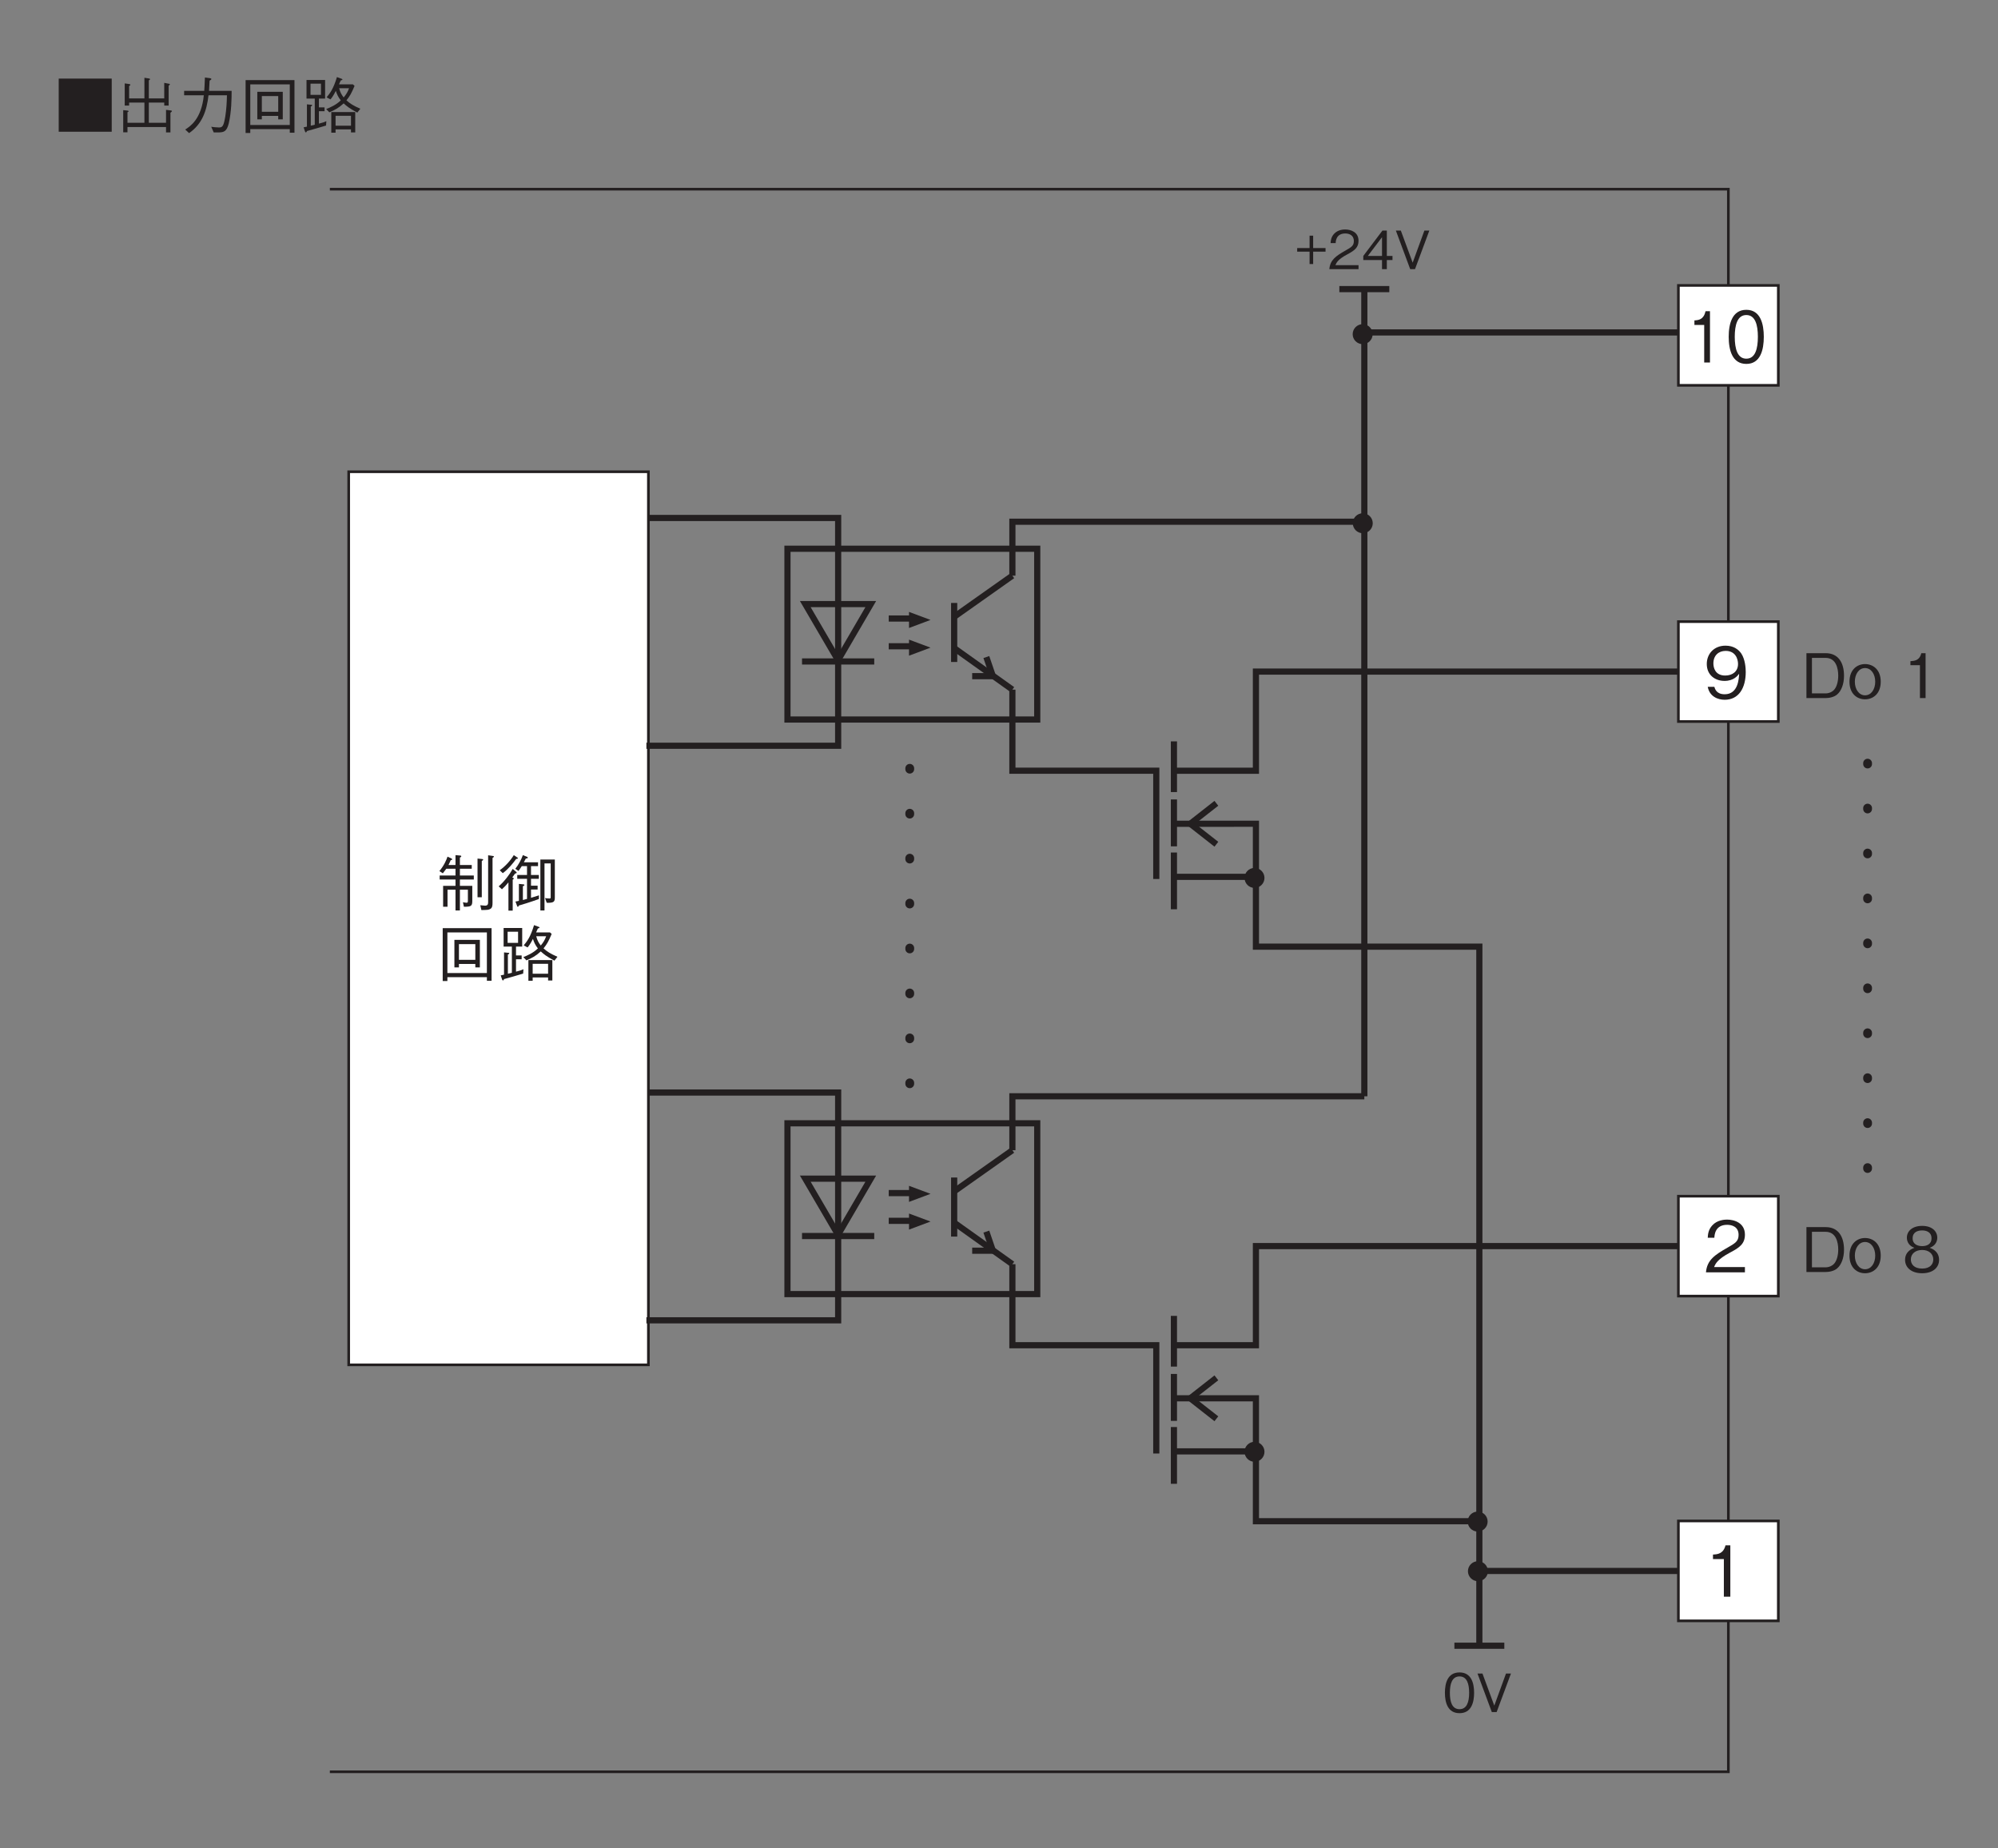 <?xml version="1.0" encoding="UTF-8"?>
<svg xmlns="http://www.w3.org/2000/svg" xmlns:xlink="http://www.w3.org/1999/xlink" width="226.77pt" height="209.76pt" viewBox="0 0 226.77 209.76" version="1.2">
<rect x="0" y="0" width="226.77" height="209.76" fill="#808080" stroke="none"/>
<defs>
<g>
<symbol overflow="visible" id="glyph0-0">
<path style="stroke:none;" d="M 0.703 0.844 L 6.281 0.844 L 6.281 -6.141 L 0.703 -6.141 Z M 3.5 -2.938 L 1.266 -5.797 L 5.719 -5.797 Z M 3.719 -2.656 L 5.938 -5.516 L 5.938 0.203 Z M 1.266 0.484 L 3.5 -2.375 L 5.719 0.484 Z M 1.047 -5.516 L 3.266 -2.656 L 1.047 0.203 Z M 1.047 -5.516 "/>
</symbol>
<symbol overflow="visible" id="glyph0-1">
<path style="stroke:none;" d="M 0.484 -5.672 L 0.484 0.359 L 6.5 0.359 L 6.5 -5.672 Z M 0.484 -5.672 "/>
</symbol>
<symbol overflow="visible" id="glyph0-2">
<path style="stroke:none;" d="M 1.297 -0.172 L 5.672 -0.172 L 5.672 0.438 L 6.172 0.438 L 6.172 -1.797 C 6.219 -1.844 6.344 -1.922 6.344 -1.984 C 6.344 -2.031 6.281 -2.047 6.172 -2.062 L 5.672 -2.125 L 5.672 -0.656 L 3.719 -0.656 L 3.719 -2.953 L 5.469 -2.953 L 5.469 -2.609 L 5.969 -2.609 L 5.969 -4.875 C 6.047 -4.922 6.109 -4.969 6.109 -5.016 C 6.109 -5.078 6 -5.094 5.953 -5.094 L 5.469 -5.188 L 5.469 -3.422 L 3.719 -3.422 L 3.719 -5.469 C 3.812 -5.531 3.859 -5.562 3.859 -5.594 C 3.859 -5.672 3.766 -5.672 3.719 -5.688 L 3.219 -5.766 L 3.219 -3.422 L 1.484 -3.422 L 1.484 -4.828 C 1.531 -4.859 1.625 -4.906 1.625 -4.969 C 1.625 -5.031 1.516 -5.047 1.438 -5.062 L 0.984 -5.125 L 0.984 -2.609 L 1.484 -2.609 L 1.484 -2.953 L 3.219 -2.953 L 3.219 -0.656 L 1.297 -0.656 L 1.297 -1.859 C 1.344 -1.875 1.422 -1.906 1.422 -1.953 C 1.422 -2.031 1.297 -2.047 1.25 -2.047 L 0.812 -2.094 L 0.812 0.422 L 1.297 0.422 Z M 1.297 -0.172 "/>
</symbol>
<symbol overflow="visible" id="glyph0-3">
<path style="stroke:none;" d="M 1.297 0.516 C 2.766 -0.5 3.297 -1.984 3.5 -3.781 L 5.594 -3.781 C 5.578 -2.969 5.531 -2.172 5.406 -1.375 C 5.219 -0.281 5.094 -0.125 4.688 -0.125 C 4.406 -0.125 4.047 -0.172 3.812 -0.203 L 4.094 0.438 L 4.547 0.438 C 5.234 0.438 5.562 0.359 5.797 -0.578 C 6.109 -1.906 6.125 -3.422 6.125 -4.281 L 3.562 -4.281 C 3.594 -4.75 3.594 -4.797 3.625 -5.438 C 3.766 -5.531 3.828 -5.562 3.828 -5.625 C 3.828 -5.688 3.703 -5.703 3.672 -5.719 L 3.094 -5.797 C 3.062 -4.828 3.031 -4.5 3.016 -4.281 L 0.734 -4.281 L 0.734 -3.781 L 2.969 -3.781 C 2.703 -1.047 1.375 -0.219 0.859 0.109 Z M 1.297 0.516 "/>
</symbol>
<symbol overflow="visible" id="glyph0-4">
<path style="stroke:none;" d="M 6.266 0.469 L 6.266 -5.5 L 0.719 -5.5 L 0.719 0.5 L 1.25 0.5 L 1.25 0.062 L 5.734 0.062 L 5.734 0.469 Z M 5.734 -0.406 L 1.25 -0.406 L 1.25 -5.016 L 5.734 -5.016 Z M 4.938 -1.047 L 4.938 -4.172 L 2.047 -4.172 L 2.047 -1.047 L 2.562 -1.047 L 2.562 -1.438 L 4.422 -1.438 L 4.422 -1.047 Z M 4.422 -1.906 L 2.562 -1.906 L 2.562 -3.688 L 4.422 -3.688 Z M 4.422 -1.906 "/>
</symbol>
<symbol overflow="visible" id="glyph0-5">
<path style="stroke:none;" d="M 6.75 -2.25 C 5.938 -2.609 5.594 -2.828 5.172 -3.203 C 5.562 -3.688 5.734 -3.984 6.094 -4.844 L 5.906 -5.016 L 4.328 -5.016 C 4.359 -5.078 4.5 -5.406 4.531 -5.469 C 4.609 -5.484 4.719 -5.5 4.719 -5.578 C 4.719 -5.609 4.672 -5.641 4.609 -5.656 L 4.094 -5.844 C 3.688 -4.484 3.297 -4 2.922 -3.547 L 3.359 -3.312 C 3.469 -3.438 3.672 -3.688 3.969 -4.281 C 4.094 -3.891 4.234 -3.578 4.531 -3.203 C 4.016 -2.688 3.297 -2.375 2.875 -2.219 L 3.234 -1.844 C 3.844 -2.109 4.281 -2.328 4.859 -2.859 C 5.203 -2.547 5.469 -2.312 6.406 -1.812 Z M 6.172 0.438 L 6.172 -1.875 L 3.453 -1.875 L 3.453 0.469 L 3.938 0.469 L 3.938 0.094 L 5.688 0.094 L 5.688 0.438 Z M 2.891 -0.844 C 2.641 -0.719 2.484 -0.672 2.047 -0.562 L 2.047 -1.969 L 2.688 -1.969 L 2.688 -2.406 L 2.047 -2.406 L 2.047 -3.406 L 2.75 -3.406 L 2.75 -5.516 L 0.641 -5.516 L 0.641 -3.406 L 1.578 -3.406 L 1.578 -0.438 C 1.531 -0.422 1.5 -0.406 1.125 -0.328 L 1.125 -2.5 C 1.188 -2.531 1.281 -2.578 1.281 -2.656 C 1.281 -2.703 1.234 -2.703 1.156 -2.703 L 0.688 -2.75 L 0.688 -0.219 C 0.625 -0.203 0.406 -0.156 0.312 -0.141 L 0.469 0.328 C 0.5 0.391 0.531 0.438 0.562 0.438 C 0.641 0.438 0.672 0.312 0.688 0.281 C 1.359 0.094 1.938 -0.062 2.859 -0.344 Z M 5.469 -4.578 C 5.312 -4.156 5.188 -3.938 4.859 -3.531 C 4.609 -3.859 4.469 -4.094 4.344 -4.578 Z M 5.688 -0.328 L 3.938 -0.328 L 3.938 -1.453 L 5.688 -1.453 Z M 2.281 -3.828 L 1.094 -3.828 L 1.094 -5.094 L 2.281 -5.094 Z M 2.281 -3.828 "/>
</symbol>
<symbol overflow="visible" id="glyph0-6">
<path style="stroke:none;" d="M 1.375 -4.672 C 1.469 -4.875 1.547 -5.016 1.625 -5.219 C 1.719 -5.234 1.797 -5.266 1.797 -5.328 C 1.797 -5.359 1.781 -5.375 1.672 -5.438 L 1.266 -5.625 C 1.141 -5.266 0.922 -4.688 0.344 -3.984 L 0.734 -3.734 C 0.875 -3.906 0.969 -4.031 1.125 -4.25 L 2.172 -4.25 L 2.172 -3.484 L 0.375 -3.484 L 0.375 -3.031 L 2.172 -3.031 L 2.172 -2.312 L 0.766 -2.312 L 0.766 0.062 L 1.266 0.062 L 1.266 -1.875 L 2.172 -1.875 L 2.172 0.484 L 2.672 0.484 L 2.672 -1.875 L 3.578 -1.875 L 3.578 -0.656 C 3.578 -0.484 3.578 -0.391 3.422 -0.391 C 3.297 -0.391 3.109 -0.438 3.016 -0.453 L 3.125 0.062 C 3.953 0.062 4.078 -0.016 4.078 -0.609 L 4.078 -2.312 L 2.672 -2.312 L 2.672 -3.031 L 4.25 -3.031 L 4.25 -3.484 L 2.672 -3.484 L 2.672 -4.25 L 4.016 -4.25 L 4.016 -4.672 L 2.672 -4.672 L 2.672 -5.516 C 2.75 -5.562 2.828 -5.594 2.828 -5.672 C 2.828 -5.734 2.766 -5.734 2.703 -5.75 L 2.172 -5.797 L 2.172 -4.672 Z M 4.672 -1.016 L 5.156 -1.016 L 5.156 -5.141 C 5.234 -5.172 5.312 -5.219 5.312 -5.281 C 5.312 -5.344 5.234 -5.344 5.172 -5.359 L 4.672 -5.406 Z M 5.875 -0.422 C 5.875 -0.203 5.797 -0.062 5.531 -0.062 C 5.469 -0.062 5.078 -0.109 4.984 -0.109 L 5.109 0.438 C 5.828 0.422 5.938 0.422 6.141 0.297 C 6.344 0.172 6.375 -0.062 6.375 -0.391 L 6.375 -5.469 C 6.484 -5.547 6.531 -5.594 6.531 -5.641 C 6.531 -5.672 6.484 -5.703 6.406 -5.703 L 5.875 -5.781 Z M 5.875 -0.422 "/>
</symbol>
<symbol overflow="visible" id="glyph0-7">
<path style="stroke:none;" d="M 6.453 -1 L 6.453 -5.297 L 4.812 -5.297 L 4.812 0.484 L 5.281 0.484 L 5.281 -4.859 L 5.984 -4.859 L 5.984 -1.062 C 5.984 -0.938 5.984 -0.875 5.859 -0.875 C 5.672 -0.875 5.469 -0.906 5.344 -0.922 L 5.531 -0.391 C 6.375 -0.359 6.453 -0.531 6.453 -1 Z M 4.656 -1.234 C 4.469 -1.172 4.016 -1.031 3.75 -0.953 L 3.75 -1.891 L 4.5 -1.891 L 4.5 -2.328 L 3.75 -2.328 L 3.75 -3.109 L 4.641 -3.109 L 4.641 -3.547 L 3.75 -3.547 L 3.75 -4.547 L 4.547 -4.547 L 4.547 -4.984 L 2.938 -4.984 C 3.031 -5.172 3.078 -5.234 3.156 -5.406 C 3.312 -5.422 3.391 -5.453 3.391 -5.516 C 3.391 -5.531 3.359 -5.562 3.328 -5.594 L 2.828 -5.797 C 2.625 -5.25 2.344 -4.719 1.969 -4.25 L 2.328 -4 C 2.438 -4.156 2.516 -4.25 2.703 -4.547 L 3.297 -4.547 L 3.297 -3.547 L 2.188 -3.547 L 2.188 -3.109 L 3.297 -3.109 L 3.297 -0.828 C 3.094 -0.781 3.078 -0.766 2.828 -0.703 L 2.828 -2.266 C 2.922 -2.312 3 -2.344 3 -2.406 C 3 -2.469 2.906 -2.484 2.875 -2.484 L 2.375 -2.531 L 2.375 -0.609 C 2.156 -0.562 2.125 -0.547 1.984 -0.531 L 2.172 -0.031 C 2.188 0.047 2.219 0.062 2.25 0.062 C 2.312 0.062 2.328 0.031 2.375 -0.078 C 2.906 -0.234 3.594 -0.438 4.641 -0.812 Z M 2.266 -5.453 C 2.266 -5.484 2.219 -5.531 2.188 -5.531 L 1.797 -5.797 C 1.391 -5.141 0.844 -4.547 0.203 -4.078 L 0.547 -3.75 C 1.203 -4.234 1.719 -4.891 2.062 -5.359 C 2.172 -5.375 2.266 -5.391 2.266 -5.453 Z M 2.125 -3.812 C 2.125 -3.859 2.094 -3.891 2.062 -3.906 L 1.672 -4.234 C 1.328 -3.609 0.719 -2.797 0.078 -2.25 L 0.453 -1.922 C 0.75 -2.203 0.953 -2.406 1.188 -2.703 L 1.188 0.5 L 1.672 0.5 L 1.672 -3.016 C 1.703 -3.031 1.797 -3.078 1.797 -3.141 C 1.797 -3.172 1.781 -3.188 1.625 -3.266 C 1.781 -3.484 1.844 -3.578 1.938 -3.703 C 2 -3.719 2.125 -3.734 2.125 -3.812 Z M 2.125 -3.812 "/>
</symbol>
<symbol overflow="visible" id="glyph0-8">
<path style="stroke:none;" d="M 4.859 -2.531 C 4.859 -4.047 4.188 -5.094 2.781 -5.094 L 0.594 -5.094 L 0.594 0 L 2.781 0 C 3.172 0 3.75 -0.109 4.094 -0.422 C 4.547 -0.812 4.859 -1.578 4.859 -2.531 Z M 4.203 -2.547 C 4.203 -1.844 4.016 -1.25 3.734 -0.938 C 3.562 -0.734 3.188 -0.531 2.766 -0.531 L 1.219 -0.531 L 1.219 -4.562 L 2.766 -4.562 C 3.953 -4.562 4.203 -3.375 4.203 -2.547 Z M 4.203 -2.547 "/>
</symbol>
<symbol overflow="visible" id="glyph0-9">
<path style="stroke:none;" d="M 3.719 -1.859 C 3.719 -3.234 2.844 -3.859 1.938 -3.859 C 1.047 -3.859 0.172 -3.234 0.172 -1.859 C 0.172 -0.469 1.047 0.141 1.938 0.141 C 2.828 0.141 3.719 -0.469 3.719 -1.859 Z M 3.094 -1.859 C 3.094 -1 2.641 -0.312 1.938 -0.312 C 1.25 -0.312 0.781 -1 0.781 -1.859 C 0.781 -2.703 1.234 -3.406 1.938 -3.406 C 2.641 -3.406 3.094 -2.703 3.094 -1.859 Z M 3.094 -1.859 "/>
</symbol>
<symbol overflow="visible" id="glyph0-10">
<path style="stroke:none;" d=""/>
</symbol>
<symbol overflow="visible" id="glyph0-11">
<path style="stroke:none;" d="M 2.594 0 L 2.594 -5.094 L 2.109 -5.094 C 1.906 -4.25 1.328 -4.219 0.875 -4.188 L 0.875 -3.734 L 1.953 -3.734 L 1.953 0 Z M 2.594 0 "/>
</symbol>
<symbol overflow="visible" id="glyph0-12">
<path style="stroke:none;" d="M 4.125 -1.375 C 4.125 -2.359 3.312 -2.656 3.062 -2.75 C 3.625 -2.938 3.922 -3.391 3.922 -3.891 C 3.922 -4.609 3.344 -5.234 2.203 -5.234 C 1.094 -5.234 0.469 -4.641 0.469 -3.891 C 0.469 -3.375 0.781 -2.922 1.328 -2.75 C 1.094 -2.656 0.266 -2.359 0.266 -1.375 C 0.266 -0.531 0.953 0.141 2.203 0.141 C 3.422 0.141 4.125 -0.5 4.125 -1.375 Z M 3.266 -3.828 C 3.266 -3.109 2.672 -2.938 2.203 -2.938 C 1.719 -2.938 1.125 -3.125 1.125 -3.828 C 1.125 -4.531 1.703 -4.719 2.203 -4.719 C 2.688 -4.719 3.266 -4.531 3.266 -3.828 Z M 3.469 -1.422 C 3.469 -0.922 3.141 -0.391 2.203 -0.391 C 1.25 -0.391 0.922 -0.922 0.922 -1.422 C 0.922 -2.078 1.453 -2.5 2.203 -2.5 C 2.984 -2.5 3.469 -2.047 3.469 -1.422 Z M 3.469 -1.422 "/>
</symbol>
<symbol overflow="visible" id="glyph1-0">
<path style="stroke:none;" d="M 0.797 0.953 L 7.188 0.953 L 7.188 -7.031 L 0.797 -7.031 Z M 4 -3.359 L 1.453 -6.625 L 6.531 -6.625 Z M 4.25 -3.031 L 6.781 -6.297 L 6.781 0.234 Z M 1.453 0.562 L 4 -2.703 L 6.531 0.562 Z M 1.203 -6.297 L 3.734 -3.031 L 1.203 0.234 Z M 1.203 -6.297 "/>
</symbol>
<symbol overflow="visible" id="glyph1-1">
<path style="stroke:none;" d="M 4.719 -3 C 4.719 -3.438 4.656 -4.438 4.203 -5.109 C 3.906 -5.531 3.359 -5.984 2.422 -5.984 C 1.125 -5.984 0.297 -5.062 0.297 -3.906 C 0.297 -2.641 1.25 -1.984 2.312 -1.984 C 3.375 -1.984 3.812 -2.594 3.969 -2.797 C 3.938 -2.219 3.859 -0.469 2.328 -0.469 C 1.375 -0.469 1.219 -1.109 1.156 -1.312 L 0.406 -1.312 C 0.609 -0.219 1.547 0.156 2.328 0.156 C 3.922 0.156 4.719 -1.172 4.719 -3 Z M 3.844 -3.906 C 3.844 -3.062 3.219 -2.594 2.391 -2.594 C 1.25 -2.594 1.047 -3.484 1.047 -3.969 C 1.047 -4.875 1.641 -5.391 2.438 -5.391 C 3.562 -5.391 3.844 -4.469 3.844 -3.906 Z M 3.844 -3.906 "/>
</symbol>
<symbol overflow="visible" id="glyph1-2">
<path style="stroke:none;" d="M 4.625 0 L 4.625 -0.594 L 1.125 -0.594 C 1.281 -0.969 1.484 -1.469 2.953 -2.25 C 4.031 -2.812 4.625 -3.25 4.625 -4.281 C 4.625 -5.609 3.422 -5.984 2.594 -5.984 C 2.312 -5.984 1.469 -5.938 0.922 -5.328 C 0.453 -4.828 0.422 -4.25 0.406 -3.922 L 1.156 -3.922 C 1.172 -4.234 1.234 -5.391 2.609 -5.391 C 3.156 -5.391 3.906 -5.172 3.906 -4.25 C 3.906 -3.516 3.516 -3.297 2.641 -2.797 C 1.188 -1.969 0.328 -1.391 0.203 0 Z M 4.625 0 "/>
</symbol>
<symbol overflow="visible" id="glyph1-3">
<path style="stroke:none;" d="M 2.969 0 L 2.969 -5.828 L 2.422 -5.828 C 2.172 -4.859 1.531 -4.812 1 -4.781 L 1 -4.266 L 2.234 -4.266 L 2.234 0 Z M 2.969 0 "/>
</symbol>
<symbol overflow="visible" id="glyph2-0">
<path style="stroke:none;" d="M 0.594 0.719 L 5.406 0.719 L 5.406 -5.281 L 0.594 -5.281 Z M 3 -2.531 L 1.094 -4.984 L 4.906 -4.984 Z M 3.188 -2.281 L 5.094 -4.734 L 5.094 0.172 Z M 1.094 0.422 L 3 -2.031 L 4.906 0.422 Z M 0.906 -4.734 L 2.812 -2.281 L 0.906 0.172 Z M 0.906 -4.734 "/>
</symbol>
<symbol overflow="visible" id="glyph2-1">
<path style="stroke:none;" d="M 3.547 -2.188 C 3.547 -3.281 3.234 -4.5 1.891 -4.5 C 0.547 -4.5 0.234 -3.297 0.234 -2.188 C 0.234 -1.094 0.547 0.125 1.891 0.125 C 3.234 0.125 3.547 -1.094 3.547 -2.188 Z M 2.984 -2.188 C 2.984 -1.172 2.734 -0.328 1.891 -0.328 C 1.047 -0.328 0.797 -1.156 0.797 -2.188 C 0.797 -3.172 1.031 -4.047 1.891 -4.047 C 2.734 -4.047 2.984 -3.203 2.984 -2.188 Z M 2.984 -2.188 "/>
</symbol>
<symbol overflow="visible" id="glyph2-2">
<path style="stroke:none;" d="M 3.953 -4.375 L 3.391 -4.375 L 2.062 -0.734 L 0.719 -4.375 L 0.156 -4.375 L 1.781 0 L 2.328 0 Z M 3.953 -4.375 "/>
</symbol>
<symbol overflow="visible" id="glyph2-3">
<path style="stroke:none;" d="M 3.5 -1.984 L 3.5 -2.391 L 2.094 -2.391 L 2.094 -3.797 L 1.688 -3.797 L 1.688 -2.391 L 0.281 -2.391 L 0.281 -1.984 L 1.688 -1.984 L 1.688 -0.578 L 2.094 -0.578 L 2.094 -1.984 Z M 3.5 -1.984 "/>
</symbol>
<symbol overflow="visible" id="glyph2-4">
<path style="stroke:none;" d="M 3.469 0 L 3.469 -0.453 L 0.844 -0.453 C 0.969 -0.719 1.109 -1.109 2.219 -1.688 C 3.031 -2.125 3.469 -2.453 3.469 -3.219 C 3.469 -4.219 2.578 -4.5 1.953 -4.5 C 1.734 -4.5 1.109 -4.469 0.688 -4 C 0.344 -3.625 0.312 -3.203 0.297 -2.953 L 0.875 -2.953 C 0.875 -3.188 0.938 -4.047 1.969 -4.047 C 2.375 -4.047 2.938 -3.875 2.938 -3.188 C 2.938 -2.641 2.641 -2.484 1.984 -2.109 C 0.891 -1.484 0.25 -1.047 0.156 0 Z M 3.469 0 "/>
</symbol>
<symbol overflow="visible" id="glyph2-5">
<path style="stroke:none;" d="M 3.547 -1.031 L 3.547 -1.5 L 2.906 -1.5 L 2.906 -4.375 L 2.406 -4.375 L 0.234 -1.5 L 0.234 -1.031 L 2.359 -1.031 L 2.359 0 L 2.906 0 L 2.906 -1.031 Z M 2.359 -1.5 L 0.75 -1.5 L 2.359 -3.625 Z M 2.359 -1.5 "/>
</symbol>
<symbol overflow="visible" id="glyph3-0">
<path style="stroke:none;" d="M 0.719 0.953 L 6.469 0.953 L 6.469 -7.031 L 0.719 -7.031 Z M 3.594 -3.359 L 1.312 -6.625 L 5.875 -6.625 Z M 3.828 -3.031 L 6.109 -6.297 L 6.109 0.234 Z M 1.312 0.562 L 3.594 -2.703 L 5.875 0.562 Z M 1.078 -6.297 L 3.359 -3.031 L 1.078 0.234 Z M 1.078 -6.297 "/>
</symbol>
<symbol overflow="visible" id="glyph3-1">
<path style="stroke:none;" d="M 2.672 0 L 2.672 -5.828 L 2.172 -5.828 C 1.953 -4.859 1.375 -4.812 0.906 -4.781 L 0.906 -4.266 L 2.016 -4.266 L 2.016 0 Z M 2.672 0 "/>
</symbol>
<symbol overflow="visible" id="glyph3-2">
<path style="stroke:none;" d="M 4.25 -2.922 C 4.25 -4.375 3.875 -5.984 2.266 -5.984 C 0.656 -5.984 0.266 -4.391 0.266 -2.922 C 0.266 -1.438 0.656 0.156 2.266 0.156 C 3.875 0.156 4.25 -1.453 4.25 -2.922 Z M 3.578 -2.922 C 3.578 -1.562 3.281 -0.438 2.266 -0.438 C 1.266 -0.438 0.953 -1.547 0.953 -2.922 C 0.953 -4.219 1.234 -5.391 2.266 -5.391 C 3.281 -5.391 3.578 -4.266 3.578 -2.922 Z M 3.578 -2.922 "/>
</symbol>
</g>
</defs>
<g id="surface1">
<path style="fill:none;stroke-width:7;stroke-linecap:butt;stroke-linejoin:miter;stroke:rgb(13.73%,12.16%,12.549%);stroke-opacity:1;stroke-miterlimit:10;" d="M 1312.212 1097.707 L 1312.212 1220.582 L 1148.9 1220.582 L 1148.9 1312.562 " transform="matrix(0.1,0,0,-0.1,0.015,209.52)"/>
<path style="fill:none;stroke-width:7;stroke-linecap:butt;stroke-linejoin:miter;stroke:rgb(13.73%,12.16%,12.549%);stroke-opacity:1;stroke-miterlimit:10;" d="M 1082.809 691.892 L 1082.809 758.922 " transform="matrix(0.1,0,0,-0.1,0.015,209.52)"/>
<path style="fill:none;stroke-width:7;stroke-linecap:butt;stroke-linejoin:miter;stroke:rgb(13.73%,12.16%,12.549%);stroke-opacity:1;stroke-miterlimit:10;" d="M 1082.809 707.691 L 1148.9 660.567 " transform="matrix(0.1,0,0,-0.1,0.015,209.52)"/>
<path style="fill:none;stroke-width:7;stroke-linecap:butt;stroke-linejoin:miter;stroke:rgb(13.73%,12.16%,12.549%);stroke-opacity:1;stroke-miterlimit:10;" d="M 1082.809 743.201 L 1148.9 789.895 " transform="matrix(0.1,0,0,-0.1,0.015,209.52)"/>
<path style="fill:none;stroke-width:7;stroke-linecap:butt;stroke-linejoin:miter;stroke:rgb(13.73%,12.16%,12.549%);stroke-opacity:1;stroke-miterlimit:10;" d="M 1119.335 697.523 L 1126.726 675.858 L 1103.262 675.858 " transform="matrix(0.1,0,0,-0.1,0.015,209.52)"/>
<path style=" stroke:none;fill-rule:nonzero;fill:rgb(13.73%,12.16%,12.549%);fill-opacity:1;" d="M 103.172 134.57 L 105.613 135.48 L 103.172 136.395 L 103.172 134.57 "/>
<path style="fill:none;stroke-width:7;stroke-linecap:square;stroke-linejoin:miter;stroke:rgb(13.73%,12.16%,12.549%);stroke-opacity:1;stroke-miterlimit:10;" d="M 988.6 692.518 L 913.631 692.518 " transform="matrix(0.1,0,0,-0.1,0.015,209.52)"/>
<path style="fill:none;stroke-width:7;stroke-linecap:square;stroke-linejoin:miter;stroke:rgb(13.73%,12.16%,12.549%);stroke-opacity:1;stroke-miterlimit:10;" d="M 988.17 757.631 L 951.018 693.965 L 913.827 757.631 Z M 988.17 757.631 " transform="matrix(0.1,0,0,-0.1,0.015,209.52)"/>
<path style="fill:none;stroke-width:7;stroke-linecap:butt;stroke-linejoin:miter;stroke:rgb(13.73%,12.16%,12.549%);stroke-opacity:1;stroke-miterlimit:10;" d="M 1008.545 741.245 L 1033.065 741.245 " transform="matrix(0.1,0,0,-0.1,0.015,209.52)"/>
<path style=" stroke:none;fill-rule:nonzero;fill:rgb(13.73%,12.16%,12.549%);fill-opacity:1;" d="M 103.172 137.715 L 105.613 138.625 L 103.172 139.539 L 103.172 137.715 "/>
<path style="fill:none;stroke-width:7;stroke-linecap:butt;stroke-linejoin:miter;stroke:rgb(13.73%,12.16%,12.549%);stroke-opacity:1;stroke-miterlimit:10;" d="M 1008.545 709.764 L 1033.065 709.764 " transform="matrix(0.1,0,0,-0.1,0.015,209.52)"/>
<path style="fill:none;stroke-width:7;stroke-linecap:butt;stroke-linejoin:miter;stroke:rgb(13.73%,12.16%,12.549%);stroke-opacity:1;stroke-miterlimit:10;" d="M 893.608 626.622 L 1177.097 626.622 L 1177.097 820.437 L 893.608 820.437 Z M 893.608 626.622 " transform="matrix(0.1,0,0,-0.1,0.015,209.52)"/>
<path style="fill:none;stroke-width:7;stroke-linecap:butt;stroke-linejoin:miter;stroke:rgb(13.73%,12.16%,12.549%);stroke-opacity:1;stroke-miterlimit:10;" d="M 1082.809 1343.965 L 1082.809 1410.956 " transform="matrix(0.1,0,0,-0.1,0.015,209.52)"/>
<path style="fill:none;stroke-width:7;stroke-linecap:butt;stroke-linejoin:miter;stroke:rgb(13.73%,12.16%,12.549%);stroke-opacity:1;stroke-miterlimit:10;" d="M 1082.809 1359.725 L 1148.9 1312.601 " transform="matrix(0.1,0,0,-0.1,0.015,209.52)"/>
<path style="fill:none;stroke-width:7;stroke-linecap:butt;stroke-linejoin:miter;stroke:rgb(13.73%,12.16%,12.549%);stroke-opacity:1;stroke-miterlimit:10;" d="M 1082.809 1395.235 L 1148.9 1441.929 " transform="matrix(0.1,0,0,-0.1,0.015,209.52)"/>
<path style="fill:none;stroke-width:7;stroke-linecap:butt;stroke-linejoin:miter;stroke:rgb(13.73%,12.16%,12.549%);stroke-opacity:1;stroke-miterlimit:10;" d="M 1119.335 1349.558 L 1126.726 1327.892 L 1103.262 1327.892 " transform="matrix(0.1,0,0,-0.1,0.015,209.52)"/>
<g style="fill:rgb(13.73%,12.16%,12.549%);fill-opacity:1;">
  <use xlink:href="#glyph0-1" x="6.18" y="14.591"/>
  <use xlink:href="#glyph0-2" x="13.172" y="14.591"/>
  <use xlink:href="#glyph0-3" x="20.164" y="14.591"/>
  <use xlink:href="#glyph0-4" x="27.156" y="14.591"/>
  <use xlink:href="#glyph0-5" x="34.148" y="14.591"/>
</g>
<path style="fill-rule:nonzero;fill:rgb(100%,100%,100%);fill-opacity:1;stroke-width:3;stroke-linecap:butt;stroke-linejoin:miter;stroke:rgb(13.73%,12.16%,12.549%);stroke-opacity:1;stroke-miterlimit:4;" d="M 395.617 546.335 L 735.772 546.335 L 735.772 1559.837 L 395.617 1559.837 Z M 395.617 546.335 " transform="matrix(0.1,0,0,-0.1,0.015,209.52)"/>
<g style="fill:rgb(13.73%,12.16%,12.549%);fill-opacity:1;">
  <use xlink:href="#glyph0-6" x="49.527" y="102.839"/>
  <use xlink:href="#glyph0-7" x="56.519" y="102.839"/>
</g>
<g style="fill:rgb(13.73%,12.16%,12.549%);fill-opacity:1;">
  <use xlink:href="#glyph0-4" x="49.527" y="110.83"/>
  <use xlink:href="#glyph0-5" x="56.519" y="110.83"/>
</g>
<path style="fill:none;stroke-width:7;stroke-linecap:butt;stroke-linejoin:miter;stroke:rgb(13.73%,12.16%,12.549%);stroke-opacity:1;stroke-miterlimit:4;" d="M 735.772 1507.394 L 951.135 1507.394 L 951.135 1248.896 L 733.504 1248.896 " transform="matrix(0.1,0,0,-0.1,0.015,209.52)"/>
<path style="fill:none;stroke-width:3;stroke-linecap:butt;stroke-linejoin:miter;stroke:rgb(13.73%,12.16%,12.549%);stroke-opacity:1;stroke-miterlimit:4;" d="M 374.226 84.518 L 1961.509 84.518 L 1961.509 1880.516 L 374.226 1880.516 " transform="matrix(0.1,0,0,-0.1,0.015,209.52)"/>
<path style="fill-rule:nonzero;fill:rgb(100%,100%,100%);fill-opacity:1;stroke-width:3;stroke-linecap:butt;stroke-linejoin:miter;stroke:rgb(13.73%,12.16%,12.549%);stroke-opacity:1;stroke-miterlimit:4;" d="M 1904.803 1276.388 L 2018.214 1276.388 L 2018.214 1389.76 L 1904.803 1389.76 Z M 1904.803 1276.388 " transform="matrix(0.1,0,0,-0.1,0.015,209.52)"/>
<g style="fill:rgb(13.73%,12.16%,12.549%);fill-opacity:1;">
  <use xlink:href="#glyph1-1" x="193.42" y="79.256"/>
</g>
<g style="fill:rgb(13.73%,12.16%,12.549%);fill-opacity:1;">
  <use xlink:href="#glyph0-8" x="204.434" y="79.22"/>
  <use xlink:href="#glyph0-9" x="209.741" y="79.22"/>
  <use xlink:href="#glyph0-10" x="213.629" y="79.22"/>
  <use xlink:href="#glyph0-11" x="215.957" y="79.22"/>
</g>
<path style="fill:none;stroke-width:7;stroke-linecap:butt;stroke-linejoin:miter;stroke:rgb(13.73%,12.16%,12.549%);stroke-opacity:1;stroke-miterlimit:4;" d="M 1548.341 1503.132 L 1148.9 1503.132 L 1148.9 1441.929 " transform="matrix(0.1,0,0,-0.1,0.015,209.52)"/>
<path style="fill:none;stroke-width:7;stroke-linecap:butt;stroke-linejoin:miter;stroke:rgb(13.73%,12.16%,12.549%);stroke-opacity:1;stroke-miterlimit:4;" d="M 735.772 855.36 L 951.135 855.36 L 951.135 596.861 L 733.504 596.861 " transform="matrix(0.1,0,0,-0.1,0.015,209.52)"/>
<path style="fill-rule:nonzero;fill:rgb(100%,100%,100%);fill-opacity:1;stroke-width:3;stroke-linecap:butt;stroke-linejoin:miter;stroke:rgb(13.73%,12.16%,12.549%);stroke-opacity:1;stroke-miterlimit:4;" d="M 1904.803 624.354 L 2018.214 624.354 L 2018.214 737.726 L 1904.803 737.726 Z M 1904.803 624.354 " transform="matrix(0.1,0,0,-0.1,0.015,209.52)"/>
<g style="fill:rgb(13.73%,12.16%,12.549%);fill-opacity:1;">
  <use xlink:href="#glyph1-2" x="193.421" y="144.387"/>
</g>
<path style="fill-rule:nonzero;fill:rgb(100%,100%,100%);fill-opacity:1;stroke-width:3;stroke-linecap:butt;stroke-linejoin:miter;stroke:rgb(13.73%,12.16%,12.549%);stroke-opacity:1;stroke-miterlimit:4;" d="M 1904.803 255.808 L 2018.214 255.808 L 2018.214 369.179 L 1904.803 369.179 Z M 1904.803 255.808 " transform="matrix(0.1,0,0,-0.1,0.015,209.52)"/>
<g style="fill:rgb(13.73%,12.16%,12.549%);fill-opacity:1;">
  <use xlink:href="#glyph1-3" x="193.421" y="181.197"/>
</g>
<path style=" stroke:none;fill-rule:nonzero;fill:rgb(13.73%,12.16%,12.549%);fill-opacity:1;" d="M 167.742 177.172 C 168.367 177.172 168.875 177.68 168.875 178.305 C 168.875 178.93 168.367 179.438 167.742 179.438 C 167.117 179.438 166.609 178.93 166.609 178.305 C 166.609 177.68 167.117 177.172 167.742 177.172 "/>
<g style="fill:rgb(13.73%,12.16%,12.549%);fill-opacity:1;">
  <use xlink:href="#glyph0-8" x="204.434" y="144.351"/>
  <use xlink:href="#glyph0-9" x="209.741" y="144.351"/>
  <use xlink:href="#glyph0-10" x="213.628" y="144.351"/>
  <use xlink:href="#glyph0-12" x="215.957" y="144.351"/>
</g>
<path style="fill:none;stroke-width:10;stroke-linecap:round;stroke-linejoin:miter;stroke:rgb(13.73%,12.16%,12.549%);stroke-opacity:1;stroke-dasharray:1,50;stroke-miterlimit:4;" d="M 1032.4 1223.32 L 1032.4 858.058 " transform="matrix(0.1,0,0,-0.1,0.015,209.52)"/>
<path style="fill:none;stroke-width:10;stroke-linecap:round;stroke-linejoin:miter;stroke:rgb(13.73%,12.16%,12.549%);stroke-opacity:1;stroke-dasharray:1,50;stroke-miterlimit:4;" d="M 2119.541 1229.147 L 2119.541 767.447 " transform="matrix(0.1,0,0,-0.1,0.015,209.52)"/>
<path style=" stroke:none;fill-rule:nonzero;fill:rgb(13.73%,12.16%,12.549%);fill-opacity:1;" d="M 154.672 60.512 C 155.297 60.512 155.805 60.004 155.805 59.379 C 155.805 58.754 155.297 58.246 154.672 58.246 C 154.047 58.246 153.539 58.754 153.539 59.379 C 153.539 60.004 154.047 60.512 154.672 60.512 "/>
<path style=" stroke:none;fill-rule:nonzero;fill:rgb(13.73%,12.16%,12.549%);fill-opacity:1;" d="M 142.383 165.887 C 143.008 165.887 143.516 165.379 143.516 164.754 C 143.516 164.129 143.008 163.621 142.383 163.621 C 141.758 163.621 141.254 164.129 141.254 164.754 C 141.254 165.379 141.758 165.887 142.383 165.887 "/>
<path style=" stroke:none;fill-rule:nonzero;fill:rgb(13.73%,12.16%,12.549%);fill-opacity:1;" d="M 142.383 100.762 C 143.008 100.762 143.516 100.254 143.516 99.629 C 143.516 99.004 143.008 98.496 142.383 98.496 C 141.758 98.496 141.254 99.004 141.254 99.629 C 141.254 100.254 141.758 100.762 142.383 100.762 "/>
<path style=" stroke:none;fill-rule:nonzero;fill:rgb(13.73%,12.16%,12.549%);fill-opacity:1;" d="M 167.711 173.805 C 168.34 173.805 168.844 173.297 168.844 172.672 C 168.844 172.047 168.34 171.539 167.711 171.539 C 167.086 171.539 166.582 172.047 166.582 172.672 C 166.582 173.297 167.086 173.805 167.711 173.805 "/>
<g style="fill:rgb(13.73%,12.16%,12.549%);fill-opacity:1;">
  <use xlink:href="#glyph2-1" x="163.762" y="194.292"/>
  <use xlink:href="#glyph2-2" x="167.538" y="194.292"/>
</g>
<path style="fill:none;stroke-width:7;stroke-linecap:butt;stroke-linejoin:miter;stroke:rgb(13.73%,12.16%,12.549%);stroke-opacity:1;stroke-miterlimit:4;" d="M 1650.567 227.572 L 1707.234 227.572 " transform="matrix(0.1,0,0,-0.1,0.015,209.52)"/>
<path style="fill:none;stroke-width:7;stroke-linecap:butt;stroke-linejoin:miter;stroke:rgb(13.73%,12.16%,12.549%);stroke-opacity:1;stroke-miterlimit:4;" d="M 1548.341 851.097 L 1148.9 851.097 L 1148.9 789.895 " transform="matrix(0.1,0,0,-0.1,0.015,209.52)"/>
<path style="fill:none;stroke-width:7;stroke-linecap:butt;stroke-linejoin:miter;stroke:rgb(13.73%,12.16%,12.549%);stroke-opacity:1;stroke-miterlimit:4;" d="M 1548.341 1767.105 L 1548.341 851.097 " transform="matrix(0.1,0,0,-0.1,0.015,209.52)"/>
<g style="fill:rgb(13.73%,12.16%,12.549%);fill-opacity:1;">
  <use xlink:href="#glyph2-3" x="146.947" y="30.542"/>
  <use xlink:href="#glyph2-4" x="150.722" y="30.542"/>
  <use xlink:href="#glyph2-5" x="154.498" y="30.542"/>
  <use xlink:href="#glyph2-2" x="158.274" y="30.542"/>
</g>
<path style="fill:none;stroke-width:7;stroke-linecap:butt;stroke-linejoin:miter;stroke:rgb(13.73%,12.16%,12.549%);stroke-opacity:1;stroke-miterlimit:4;" d="M 1576.694 1767.105 L 1519.988 1767.105 " transform="matrix(0.1,0,0,-0.1,0.015,209.52)"/>
<path style=" stroke:none;fill-rule:nonzero;fill:rgb(13.73%,12.16%,12.549%);fill-opacity:1;" d="M 154.66 39.055 C 155.285 39.055 155.793 38.551 155.793 37.926 C 155.793 37.297 155.285 36.789 154.66 36.789 C 154.031 36.789 153.527 37.297 153.527 37.926 C 153.527 38.551 154.031 39.055 154.66 39.055 "/>
<path style="fill:none;stroke-width:7;stroke-linecap:butt;stroke-linejoin:miter;stroke:rgb(13.73%,12.16%,12.549%);stroke-opacity:1;stroke-miterlimit:4;" d="M 1679.663 312.435 L 1904.803 312.435 " transform="matrix(0.1,0,0,-0.1,0.015,209.52)"/>
<path style="fill:none;stroke-width:7;stroke-linecap:butt;stroke-linejoin:miter;stroke:rgb(13.73%,12.16%,12.549%);stroke-opacity:1;stroke-miterlimit:4;" d="M 1548.341 1717.947 L 1911.96 1717.947 " transform="matrix(0.1,0,0,-0.1,0.015,209.52)"/>
<path style="fill-rule:nonzero;fill:rgb(100%,100%,100%);fill-opacity:1;stroke-width:3;stroke-linecap:butt;stroke-linejoin:miter;stroke:rgb(13.73%,12.16%,12.549%);stroke-opacity:1;stroke-miterlimit:4;" d="M 1904.803 1657.918 L 2018.214 1657.918 L 2018.214 1771.29 L 1904.803 1771.29 Z M 1904.803 1657.918 " transform="matrix(0.1,0,0,-0.1,0.015,209.52)"/>
<g style="fill:rgb(13.73%,12.16%,12.549%);fill-opacity:1;">
  <use xlink:href="#glyph3-1" x="191.408" y="41.142"/>
  <use xlink:href="#glyph3-2" x="195.939" y="41.142"/>
</g>
<path style="fill:none;stroke-width:7;stroke-linecap:butt;stroke-linejoin:miter;stroke:rgb(13.73%,12.16%,12.549%);stroke-opacity:1;stroke-miterlimit:10;" d="M 1332.235 1063.332 L 1332.235 1127.742 " transform="matrix(0.1,0,0,-0.1,0.015,209.52)"/>
<path style="fill:none;stroke-width:7;stroke-linecap:butt;stroke-linejoin:miter;stroke:rgb(13.73%,12.16%,12.549%);stroke-opacity:1;stroke-miterlimit:10;" d="M 1332.235 1196.336 L 1332.235 1253.862 " transform="matrix(0.1,0,0,-0.1,0.015,209.52)"/>
<path style="fill:none;stroke-width:7;stroke-linecap:butt;stroke-linejoin:miter;stroke:rgb(13.73%,12.16%,12.549%);stroke-opacity:1;stroke-miterlimit:10;" d="M 1332.235 1134.742 L 1332.235 1187.967 " transform="matrix(0.1,0,0,-0.1,0.015,209.52)"/>
<path style="fill:none;stroke-width:7;stroke-linecap:butt;stroke-linejoin:miter;stroke:rgb(13.73%,12.16%,12.549%);stroke-opacity:1;stroke-miterlimit:10;" d="M 1332.235 1100.132 L 1425.505 1100.132 " transform="matrix(0.1,0,0,-0.1,0.015,209.52)"/>
<path style="fill:none;stroke-width:7;stroke-linecap:butt;stroke-linejoin:miter;stroke:rgb(13.73%,12.16%,12.549%);stroke-opacity:1;stroke-miterlimit:10;" d="M 1332.235 1160.357 L 1425.31 1160.396 L 1425.31 1020.901 L 1678.881 1020.901 L 1678.881 227.572 " transform="matrix(0.1,0,0,-0.1,0.015,209.52)"/>
<path style="fill:none;stroke-width:7;stroke-linecap:butt;stroke-linejoin:miter;stroke:rgb(13.73%,12.16%,12.549%);stroke-opacity:1;stroke-miterlimit:10;" d="M 1332.235 1220.543 L 1425.31 1220.543 L 1425.31 1333.054 L 1904.803 1333.054 " transform="matrix(0.1,0,0,-0.1,0.015,209.52)"/>
<path style="fill:none;stroke-width:7;stroke-linecap:butt;stroke-linejoin:miter;stroke:rgb(13.73%,12.16%,12.549%);stroke-opacity:1;stroke-miterlimit:10;" d="M 1380.415 1183.587 L 1350.772 1160.357 " transform="matrix(0.1,0,0,-0.1,0.015,209.52)"/>
<path style="fill:none;stroke-width:7;stroke-linecap:butt;stroke-linejoin:miter;stroke:rgb(13.73%,12.16%,12.549%);stroke-opacity:1;stroke-miterlimit:10;" d="M 1380.415 1137.127 L 1350.772 1160.357 " transform="matrix(0.1,0,0,-0.1,0.015,209.52)"/>
<path style="fill:none;stroke-width:7;stroke-linecap:butt;stroke-linejoin:miter;stroke:rgb(13.73%,12.16%,12.549%);stroke-opacity:1;stroke-miterlimit:10;" d="M 1312.212 445.712 L 1312.212 568.587 L 1148.9 568.587 L 1148.9 660.567 " transform="matrix(0.1,0,0,-0.1,0.015,209.52)"/>
<path style="fill:none;stroke-width:7;stroke-linecap:butt;stroke-linejoin:miter;stroke:rgb(13.73%,12.16%,12.549%);stroke-opacity:1;stroke-miterlimit:10;" d="M 1332.235 411.337 L 1332.235 475.746 " transform="matrix(0.1,0,0,-0.1,0.015,209.52)"/>
<path style="fill:none;stroke-width:7;stroke-linecap:butt;stroke-linejoin:miter;stroke:rgb(13.73%,12.16%,12.549%);stroke-opacity:1;stroke-miterlimit:10;" d="M 1332.235 544.34 L 1332.235 601.906 " transform="matrix(0.1,0,0,-0.1,0.015,209.52)"/>
<path style="fill:none;stroke-width:7;stroke-linecap:butt;stroke-linejoin:miter;stroke:rgb(13.73%,12.16%,12.549%);stroke-opacity:1;stroke-miterlimit:10;" d="M 1332.235 482.747 L 1332.235 536.011 " transform="matrix(0.1,0,0,-0.1,0.015,209.52)"/>
<path style="fill:none;stroke-width:7;stroke-linecap:butt;stroke-linejoin:miter;stroke:rgb(13.73%,12.16%,12.549%);stroke-opacity:1;stroke-miterlimit:10;" d="M 1332.235 448.137 L 1425.505 448.137 " transform="matrix(0.1,0,0,-0.1,0.015,209.52)"/>
<path style="fill:none;stroke-width:7;stroke-linecap:butt;stroke-linejoin:miter;stroke:rgb(13.73%,12.16%,12.549%);stroke-opacity:1;stroke-miterlimit:10;" d="M 1332.235 508.362 L 1425.31 508.362 L 1425.31 368.866 L 1678.881 368.866 " transform="matrix(0.1,0,0,-0.1,0.015,209.52)"/>
<path style="fill:none;stroke-width:7;stroke-linecap:butt;stroke-linejoin:miter;stroke:rgb(13.73%,12.16%,12.549%);stroke-opacity:1;stroke-miterlimit:10;" d="M 1332.235 568.587 L 1425.31 568.587 L 1425.31 681.098 L 1904.803 681.098 " transform="matrix(0.1,0,0,-0.1,0.015,209.52)"/>
<path style="fill:none;stroke-width:7;stroke-linecap:butt;stroke-linejoin:miter;stroke:rgb(13.73%,12.16%,12.549%);stroke-opacity:1;stroke-miterlimit:10;" d="M 1380.415 485.132 L 1350.772 508.362 " transform="matrix(0.1,0,0,-0.1,0.015,209.52)"/>
<path style="fill:none;stroke-width:7;stroke-linecap:butt;stroke-linejoin:miter;stroke:rgb(13.73%,12.16%,12.549%);stroke-opacity:1;stroke-miterlimit:10;" d="M 1380.415 531.592 L 1350.772 508.362 " transform="matrix(0.1,0,0,-0.1,0.015,209.52)"/>
<path style=" stroke:none;fill-rule:nonzero;fill:rgb(13.73%,12.16%,12.549%);fill-opacity:1;" d="M 103.172 69.441 L 105.613 70.352 L 103.172 71.266 L 103.172 69.441 "/>
<path style="fill:none;stroke-width:7;stroke-linecap:square;stroke-linejoin:miter;stroke:rgb(13.73%,12.16%,12.549%);stroke-opacity:1;stroke-miterlimit:10;" d="M 988.6 1344.552 L 913.631 1344.552 " transform="matrix(0.1,0,0,-0.1,0.015,209.52)"/>
<path style="fill:none;stroke-width:7;stroke-linecap:square;stroke-linejoin:miter;stroke:rgb(13.73%,12.16%,12.549%);stroke-opacity:1;stroke-miterlimit:10;" d="M 988.17 1409.665 L 951.018 1345.999 L 913.827 1409.665 Z M 988.17 1409.665 " transform="matrix(0.1,0,0,-0.1,0.015,209.52)"/>
<path style="fill:none;stroke-width:7;stroke-linecap:butt;stroke-linejoin:miter;stroke:rgb(13.73%,12.16%,12.549%);stroke-opacity:1;stroke-miterlimit:10;" d="M 1008.545 1393.279 L 1033.065 1393.279 " transform="matrix(0.1,0,0,-0.1,0.015,209.52)"/>
<path style=" stroke:none;fill-rule:nonzero;fill:rgb(13.73%,12.16%,12.549%);fill-opacity:1;" d="M 103.172 72.586 L 105.613 73.496 L 103.172 74.41 L 103.172 72.586 "/>
<path style="fill:none;stroke-width:7;stroke-linecap:butt;stroke-linejoin:miter;stroke:rgb(13.73%,12.16%,12.549%);stroke-opacity:1;stroke-miterlimit:10;" d="M 1008.545 1361.798 L 1033.065 1361.798 " transform="matrix(0.1,0,0,-0.1,0.015,209.52)"/>
<path style="fill:none;stroke-width:7;stroke-linecap:butt;stroke-linejoin:miter;stroke:rgb(13.73%,12.16%,12.549%);stroke-opacity:1;stroke-miterlimit:10;" d="M 893.608 1278.656 L 1177.097 1278.656 L 1177.097 1472.472 L 893.608 1472.472 Z M 893.608 1278.656 " transform="matrix(0.1,0,0,-0.1,0.015,209.52)"/>
</g>
</svg>
